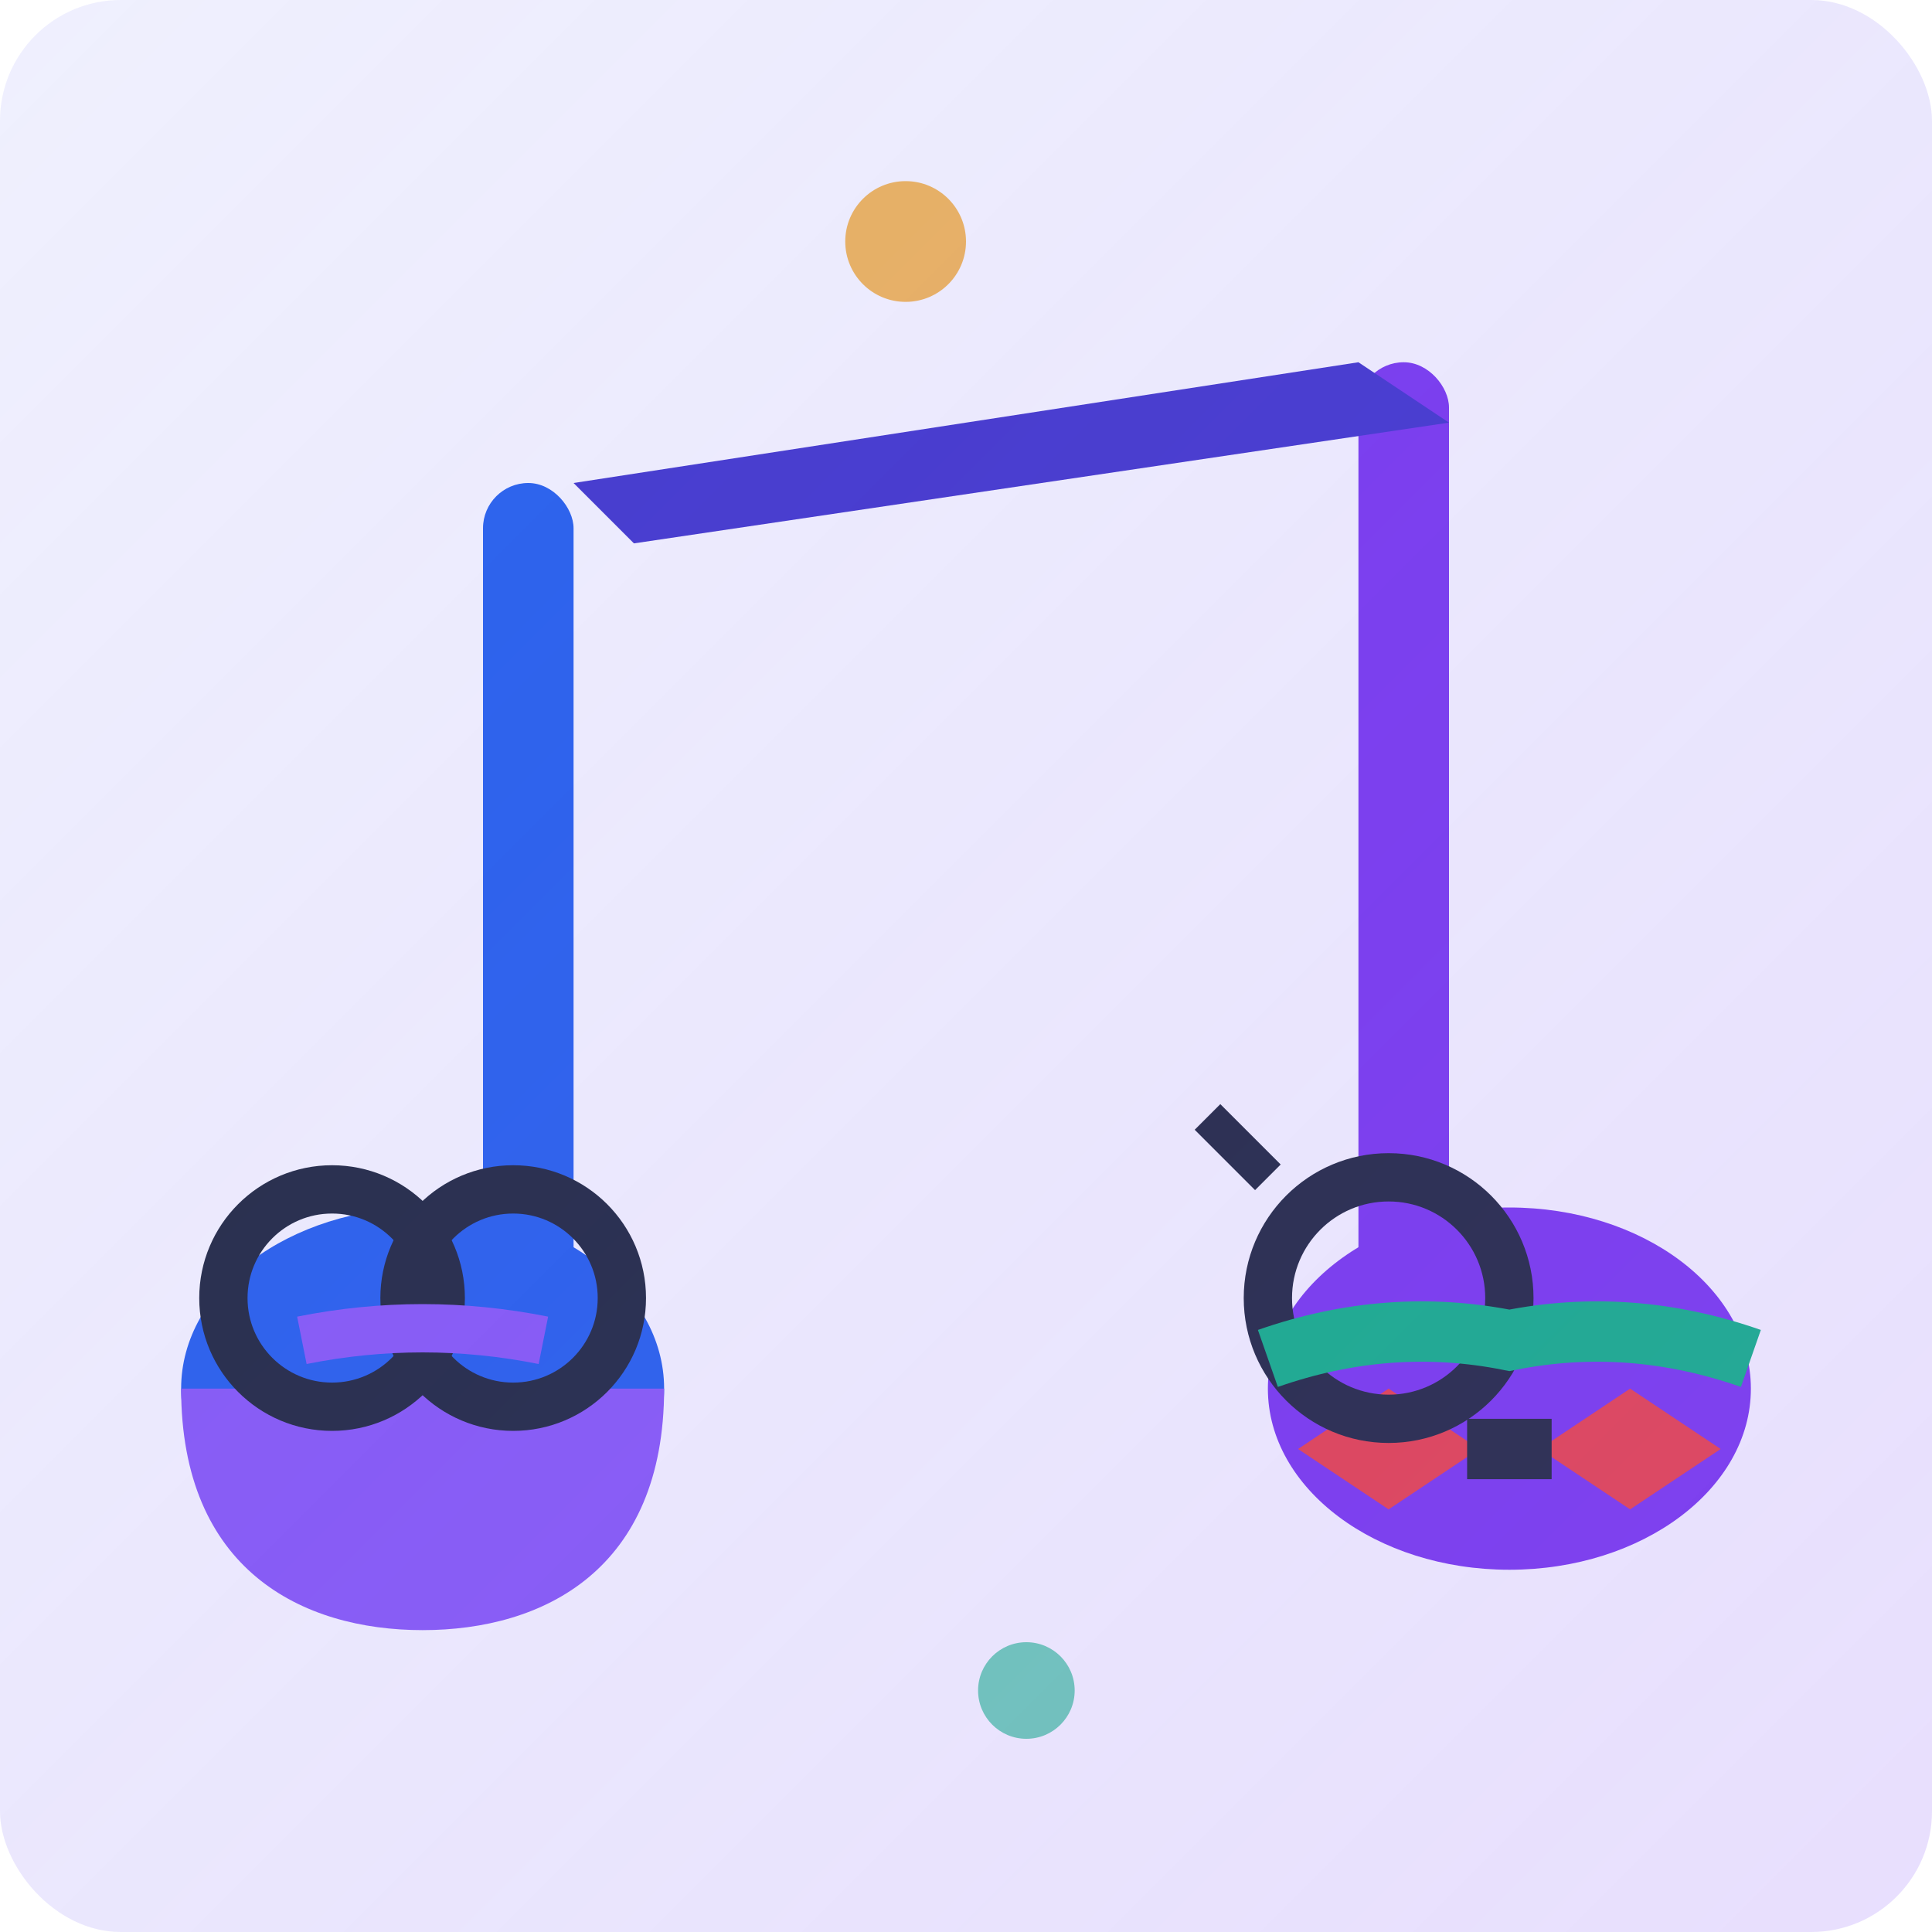 <svg width="64" height="64" viewBox="0 0 64 64" fill="none" xmlns="http://www.w3.org/2000/svg">
  <!-- Scaled up version for better quality -->
  <!-- First eighth note with hipster head -->
  <g id="note1">
    <!-- Stem -->
    <rect x="16" y="16" width="3" height="32" fill="#2563eb" rx="1.5"/>
    
    <!-- Quirky hipster note head (beard and glasses) -->
    <ellipse cx="14" cy="46" rx="8" ry="6" fill="#2563eb"/>
    <!-- Beard -->
    <path d="M6 46 C6 52 10 54 14 54 C18 54 22 52 22 46 Z" fill="#8b5cf6"/>
    <!-- Glasses frame -->
    <circle cx="11" cy="43" r="3.6" fill="none" stroke="#1f2937" stroke-width="1.6"/>
    <circle cx="17" cy="43" r="3.6" fill="none" stroke="#1f2937" stroke-width="1.6"/>
    <!-- Bridge -->
    <line x1="14.6" y1="43" x2="13.4" y2="43" stroke="#1f2937" stroke-width="1.2"/>
    <!-- Hipster mustache -->
    <path d="M10 44.4 Q14 43.6 18 44.4" stroke="#8b5cf6" stroke-width="1.6" fill="none"/>
  </g>

  <!-- Second eighth note with hipster head -->
  <g id="note2">
    <!-- Stem -->
    <rect x="45" y="12" width="3" height="36" fill="#7c3aed" rx="1.5"/>
    
    <!-- Quirky hipster note head (different style) -->
    <ellipse cx="50" cy="46" rx="8" ry="6" fill="#7c3aed"/>
    <!-- Trendy bow tie -->
    <path d="M43 48 L46 46 L49 48 L46 50 Z" fill="#ef4444"/>
    <path d="M51 48 L54 46 L57 48 L54 50 Z" fill="#ef4444"/>
    <rect x="48.6" y="47" width="2.8" height="2" fill="#1f2937"/>
    <!-- Monocle -->
    <circle cx="46" cy="43" r="4" fill="none" stroke="#1f2937" stroke-width="1.6"/>
    <line x1="42" y1="39" x2="40" y2="37" stroke="#1f2937" stroke-width="1.2"/>
    <!-- Fancy mustache -->
    <path d="M42 45 Q46 43.6 50 44.4 Q54 43.6 58 45" stroke="#10b981" stroke-width="2" fill="none"/>
  </g>

  <!-- Connecting beam -->
  <path d="M19 16 L45 12 L48 14 L21 18 Z" fill="#4338ca"/>
  
  <!-- Musical flair - small decorative notes -->
  <circle cx="30" cy="8" r="2" fill="#f59e0b" opacity="0.7"/>
  <circle cx="34" cy="56" r="1.6" fill="#10b981" opacity="0.6"/>
  
  <!-- Subtle gradient overlay for depth -->
  <defs>
    <linearGradient id="noteGradLarge" x1="0%" y1="0%" x2="100%" y2="100%">
      <stop offset="0%" stop-color="#6366f1" stop-opacity="0.1"/>
      <stop offset="100%" stop-color="#8b5cf6" stop-opacity="0.2"/>
    </linearGradient>
  </defs>
  <rect width="64" height="64" fill="url(#noteGradLarge)" rx="4"/>
</svg>